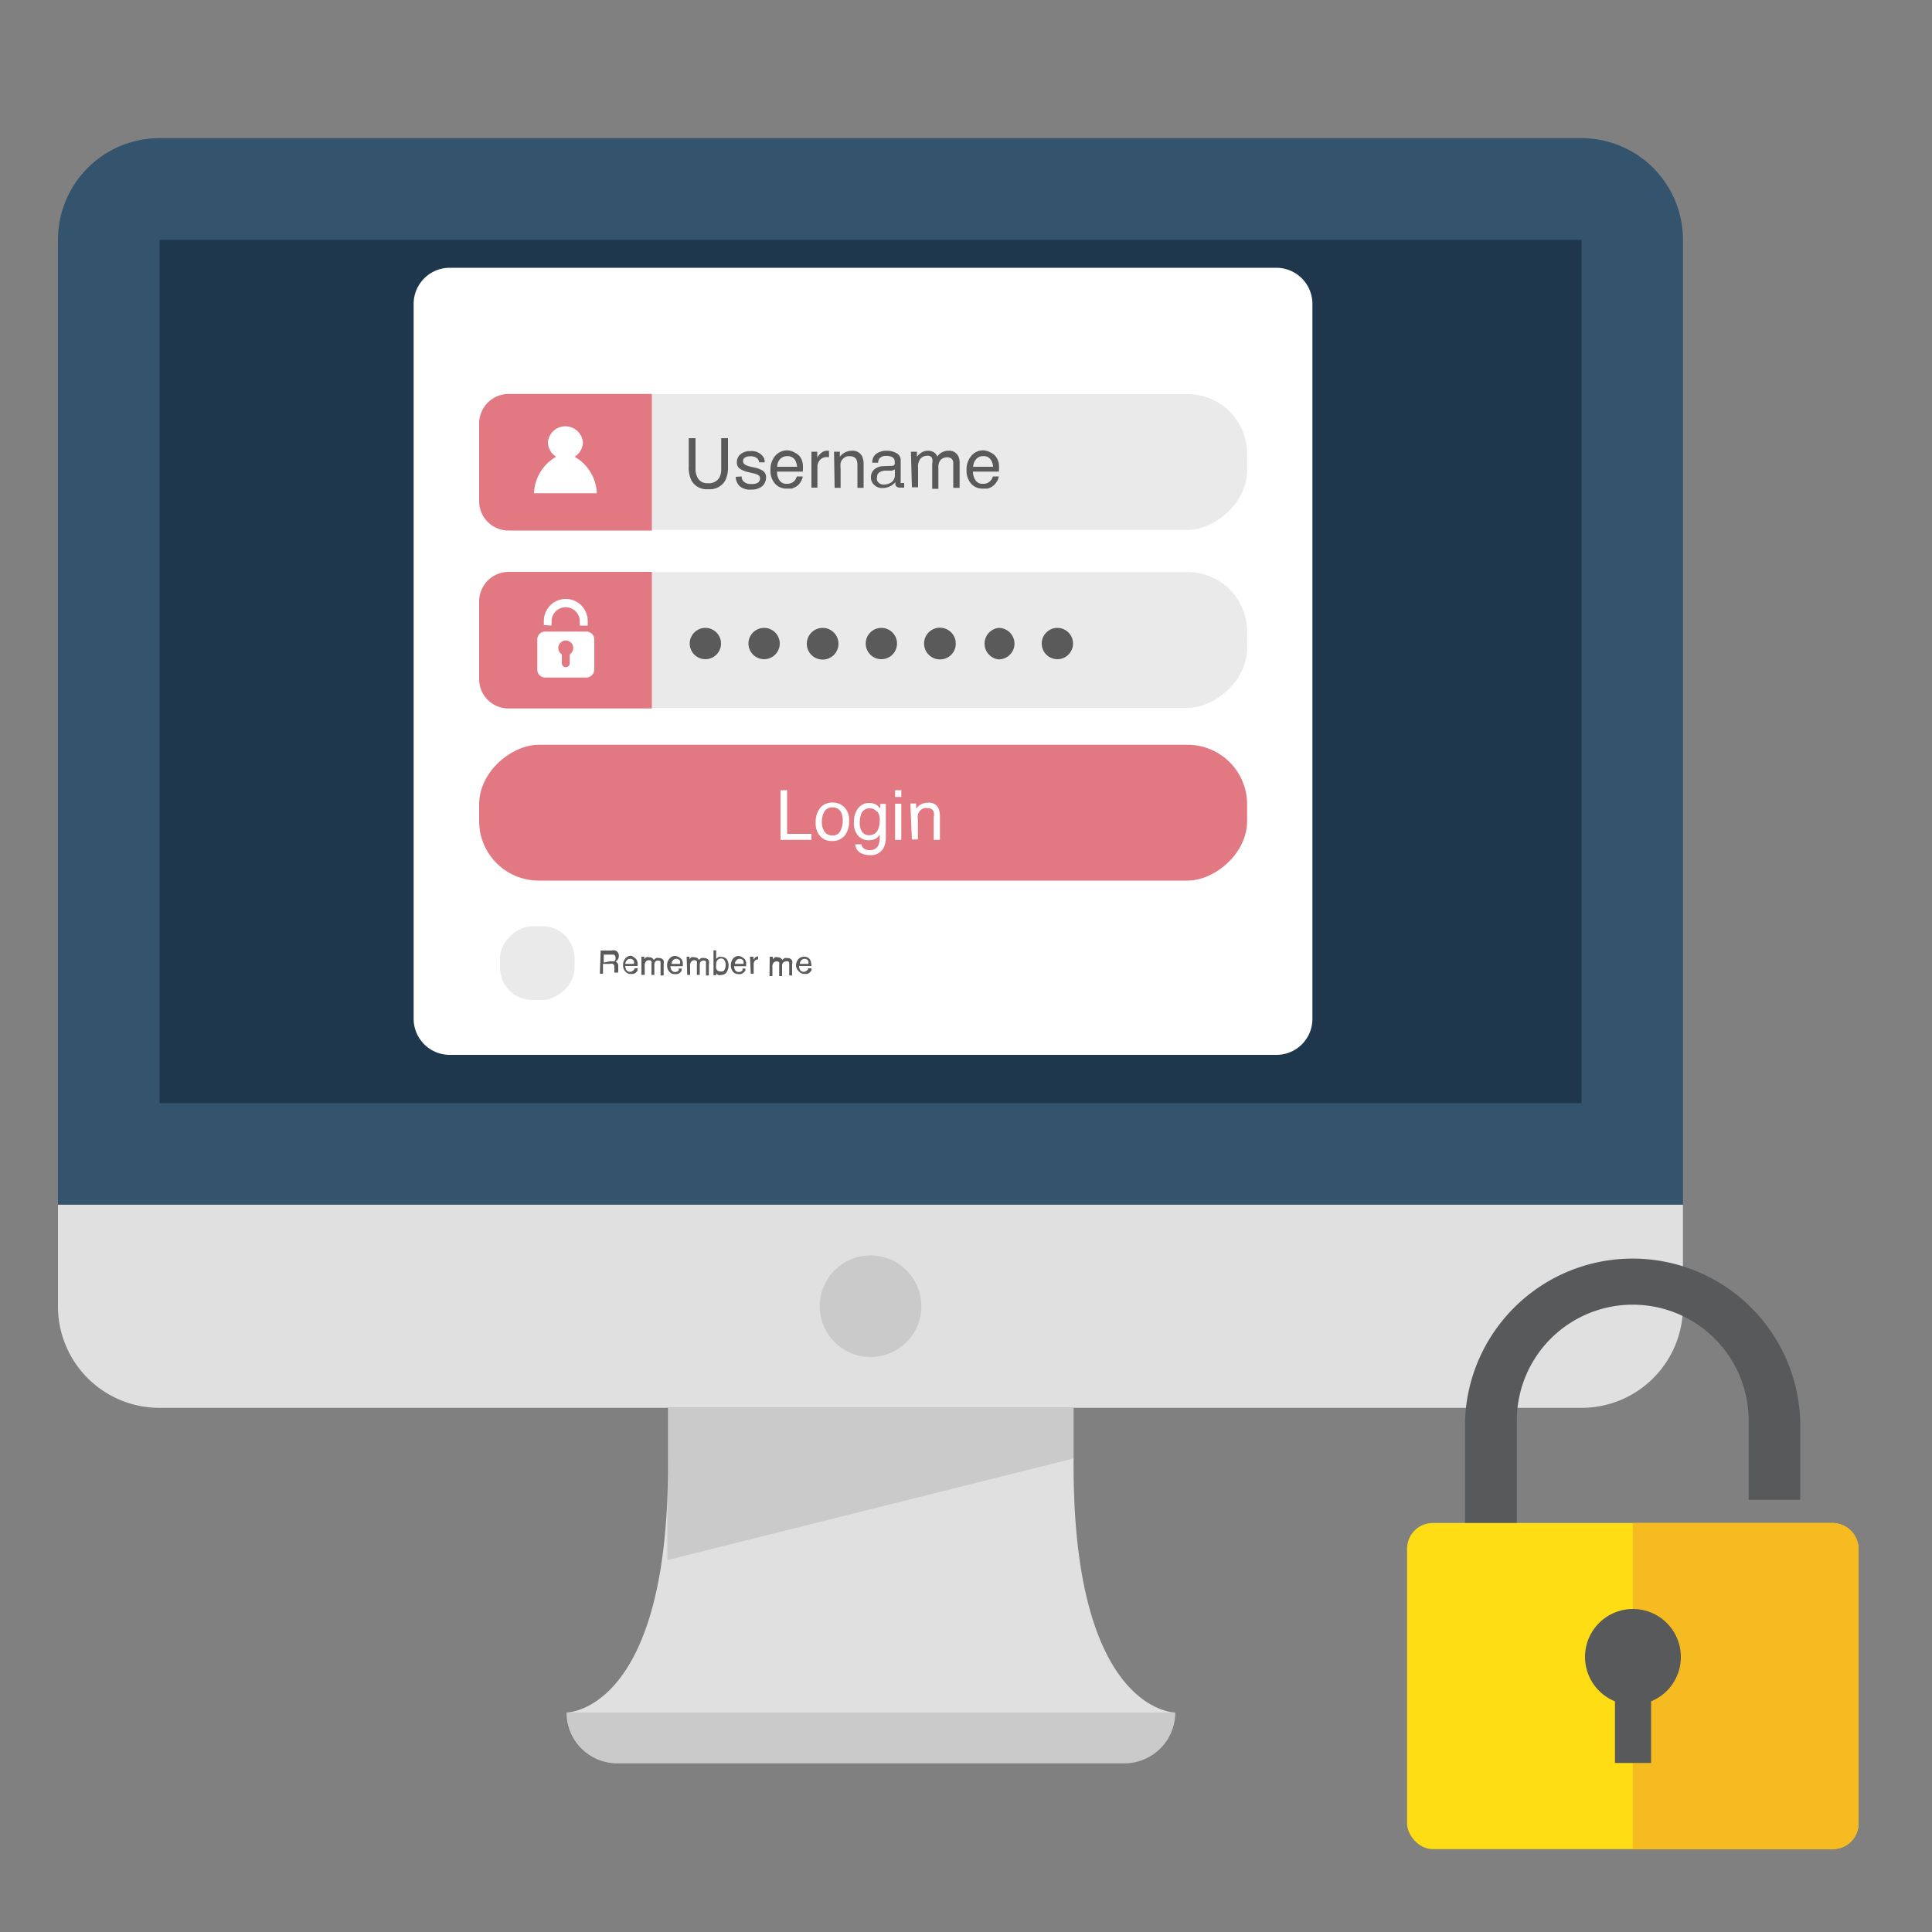 <svg id="Layer_1" data-name="Layer 1" xmlns="http://www.w3.org/2000/svg" viewBox="0 0 100 100"><rect x="0" y="0" width="100" height="100" fill="#808080" stroke="none"/><defs><style>.cls-1{fill:#e0e0e0;}.cls-2{fill:#34546d;}.cls-3{fill:#1e374c;}.cls-4{opacity:0.1;}.cls-5{fill:#fff;}.cls-6{fill:#eaeaea;}.cls-7{fill:#e27982;}.cls-8{fill:#5b5a5a;}.cls-9{fill:#58595b;}.cls-10{fill:#ffdd15;}.cls-11{fill:#f5bb20;}</style></defs><title>account-access-security</title><g id="screen-coding"><path class="cls-1" d="M55.57,75.5V72.86h-21v2.63c.11,13.15-5.25,13.15-5.25,13.15a2.62,2.62,0,0,0,2.62,2.63H58.2a2.63,2.63,0,0,0,2.63-2.63S55.47,88.64,55.57,75.5Z"/><path class="cls-2" d="M87.11,62.36h0V12.41a5.26,5.26,0,0,0-5.25-5.26H8.26A5.26,5.26,0,0,0,3,12.41V62.35H87.11Z"/><rect class="cls-3" x="8.26" y="12.41" width="73.6" height="44.69"/><path class="cls-1" d="M3,62.36v5.25a5.25,5.25,0,0,0,5.26,5.26h73.6a5.25,5.25,0,0,0,5.25-5.26V62.36Z"/><path class="cls-4" d="M31.91,91.27H58.2a2.63,2.63,0,0,0,2.63-2.63H29.29A2.62,2.62,0,0,0,31.91,91.27Z"/><circle class="cls-4" cx="45.06" cy="67.61" r="2.63"/><polygon class="cls-4" points="55.57 75.49 34.54 80.75 34.54 72.86 55.57 72.86 55.57 75.49"/></g><path class="cls-5" d="M66.07,13.86H23.28a1.87,1.87,0,0,0-1.87,1.87v37a1.87,1.87,0,0,0,1.87,1.87H66.07a1.86,1.86,0,0,0,1.86-1.87v-37A1.87,1.87,0,0,0,66.07,13.86Z"/><rect class="cls-6" x="25.9" y="47.92" width="3.82" height="3.86" rx="1.67" transform="translate(77.66 22.04) rotate(90)"/><rect class="cls-7" x="41.16" y="22.18" width="7.03" height="39.75" rx="3.08" transform="translate(86.73 -2.61) rotate(90)"/><path class="cls-5" d="M40.4,40.9h.34v2.26H42v.31H40.4Z"/><path class="cls-5" d="M43.7,41.78a.93.93,0,0,1,.25.71,1.21,1.21,0,0,1-.22.75.81.81,0,0,1-.68.29.79.79,0,0,1-.61-.26,1,1,0,0,1-.22-.7,1.16,1.16,0,0,1,.23-.75.8.8,0,0,1,.64-.28A.84.84,0,0,1,43.7,41.78ZM43.5,43a1.11,1.11,0,0,0,.12-.52,1,1,0,0,0-.08-.43.48.48,0,0,0-.46-.26.45.45,0,0,0-.41.22,1,1,0,0,0-.13.53.87.87,0,0,0,.13.5.46.46,0,0,0,.41.2A.41.41,0,0,0,43.5,43Z"/><path class="cls-5" d="M45.38,41.67a1,1,0,0,1,.18.18v-.24h.29v1.7a1.28,1.28,0,0,1-.11.57.75.75,0,0,1-.73.38.9.9,0,0,1-.51-.14.53.53,0,0,1-.23-.42h.32a.29.29,0,0,0,.09.19A.45.45,0,0,0,45,44a.46.46,0,0,0,.47-.26,1.21,1.21,0,0,0,.06-.53.63.63,0,0,1-.22.21.87.87,0,0,1-.35.07.73.73,0,0,1-.53-.22.94.94,0,0,1-.23-.71,1.13,1.13,0,0,1,.23-.74.72.72,0,0,1,.55-.26A.71.71,0,0,1,45.38,41.67Zm0,.34a.42.42,0,0,0-.36-.17.44.44,0,0,0-.45.31,1.29,1.29,0,0,0-.07.43.82.82,0,0,0,.13.49.42.42,0,0,0,.35.16.48.48,0,0,0,.47-.3,1,1,0,0,0,.08-.41A.74.74,0,0,0,45.41,42Z"/><path class="cls-5" d="M46.33,40.9h.32v.35h-.32Zm0,.7h.32v1.87h-.32Z"/><path class="cls-5" d="M47.12,41.59h.3v.27a.71.71,0,0,1,.61-.31.53.53,0,0,1,.54.28,1,1,0,0,1,.08.43v1.21h-.32V42.29a.7.7,0,0,0,0-.28.32.32,0,0,0-.31-.18.48.48,0,0,0-.18,0,.42.42,0,0,0-.23.15.44.44,0,0,0-.1.19,1,1,0,0,0,0,.28v1h-.31Z"/><rect class="cls-6" x="41.16" y="4.03" width="7.03" height="39.75" rx="3.08" transform="translate(68.58 -20.76) rotate(90)"/><path class="cls-7" d="M33.74,20.39H26.33a1.53,1.53,0,0,0-1.53,1.54v4a1.52,1.52,0,0,0,1.53,1.53h7.41Z"/><path class="cls-8" d="M36,22.68v1.59a.92.92,0,0,0,.11.46.55.55,0,0,0,.53.28.62.62,0,0,0,.6-.3.93.93,0,0,0,.09-.44V22.68h.35v1.44a1.59,1.59,0,0,1-.13.73.91.91,0,0,1-.89.47.89.89,0,0,1-.88-.47,1.59,1.59,0,0,1-.13-.73V22.68Z"/><path class="cls-8" d="M38.39,24.66a.33.33,0,0,0,.08.24.51.51,0,0,0,.42.15A.62.62,0,0,0,39.2,25a.26.26,0,0,0,.14-.24.2.2,0,0,0-.11-.18,1,1,0,0,0-.28-.09l-.25-.06a1.28,1.28,0,0,1-.36-.14.38.38,0,0,1-.2-.35.53.53,0,0,1,.19-.43.77.77,0,0,1,.52-.16.72.72,0,0,1,.62.25.46.46,0,0,1,.11.33h-.29a.36.36,0,0,0-.08-.19.49.49,0,0,0-.38-.12.43.43,0,0,0-.28.07.2.2,0,0,0-.09.18.22.22,0,0,0,.12.19,1.17,1.17,0,0,0,.21.08l.21.05a1.43,1.43,0,0,1,.46.16.4.4,0,0,1,.19.38.61.61,0,0,1-.19.43.85.85,0,0,1-.59.18.79.79,0,0,1-.6-.19.71.71,0,0,1-.19-.47Z"/><path class="cls-8" d="M41.14,23.43a.7.7,0,0,1,.29.24.81.81,0,0,1,.12.33,2,2,0,0,1,0,.41H40.22a.78.78,0,0,0,.13.46.43.43,0,0,0,.39.17.5.5,0,0,0,.39-.16.57.57,0,0,0,.11-.22h.31a.58.58,0,0,1-.08.23.8.8,0,0,1-.15.21.85.85,0,0,1-.35.19l-.26,0a.78.78,0,0,1-.59-.25,1,1,0,0,1-.24-.71,1.07,1.07,0,0,1,.24-.73.82.82,0,0,1,.64-.29A.86.86,0,0,1,41.14,23.43Zm.12.73a1.12,1.12,0,0,0-.09-.32.45.45,0,0,0-.43-.23.49.49,0,0,0-.36.15.57.57,0,0,0-.15.4Z"/><path class="cls-8" d="M42,23.38h.3v.32a.63.63,0,0,1,.18-.23.45.45,0,0,1,.33-.14h.1v.33h-.11a.45.45,0,0,0-.36.15.51.51,0,0,0-.13.35v1.08H42Z"/><path class="cls-8" d="M43.17,23.38h.3v.26a.79.79,0,0,1,.61-.31.55.55,0,0,1,.54.28,1,1,0,0,1,.08.44v1.2h-.32V24.07a.7.7,0,0,0-.05-.28.32.32,0,0,0-.31-.17.5.5,0,0,0-.18,0,.57.57,0,0,0-.23.15.5.5,0,0,0-.1.19,1.12,1.12,0,0,0,0,.29v1h-.31Z"/><path class="cls-8" d="M46.16,24.11a.14.14,0,0,0,.15-.09.29.29,0,0,0,0-.12.27.27,0,0,0-.11-.23.62.62,0,0,0-.33-.07.42.42,0,0,0-.35.13.41.41,0,0,0-.07.22h-.3a.54.54,0,0,1,.23-.48.92.92,0,0,1,.5-.14,1,1,0,0,1,.53.13.41.41,0,0,1,.21.39v1.08a.08.08,0,0,0,0,.07s0,0,.08,0h.1v.24l-.11,0h-.1a.26.26,0,0,1-.24-.12.58.58,0,0,1,0-.17.91.91,0,0,1-.28.22.86.86,0,0,1-.39.09.57.57,0,0,1-.43-.16.51.51,0,0,1-.17-.39.52.52,0,0,1,.17-.41.76.76,0,0,1,.42-.17ZM45.5,25a.35.35,0,0,0,.24.08.71.71,0,0,0,.32-.07.45.45,0,0,0,.26-.42V24.3l-.15.06-.17,0-.19,0a.68.68,0,0,0-.26.07.27.27,0,0,0-.15.26A.27.27,0,0,0,45.5,25Z"/><path class="cls-8" d="M47.15,23.38h.31v.26a1,1,0,0,1,.21-.2.61.61,0,0,1,.35-.11.57.57,0,0,1,.36.11.72.72,0,0,1,.14.19.62.62,0,0,1,.24-.22.69.69,0,0,1,.32-.08.52.52,0,0,1,.52.28.85.85,0,0,1,.07.39v1.25h-.33V24a.31.31,0,0,0-.09-.26.35.35,0,0,0-.23-.07.47.47,0,0,0-.32.12.57.57,0,0,0-.13.42v1.09h-.32V24a.63.63,0,0,0,0-.28.25.25,0,0,0-.26-.13.48.48,0,0,0-.33.13.68.68,0,0,0-.14.5v1h-.32Z"/><path class="cls-8" d="M51.29,23.43a.67.67,0,0,1,.28.24.82.82,0,0,1,.13.33,2,2,0,0,1,0,.41H50.36a.79.79,0,0,0,.14.46.42.42,0,0,0,.38.17.47.47,0,0,0,.39-.16.48.48,0,0,0,.12-.22h.31a.79.79,0,0,1-.08.23,1.16,1.16,0,0,1-.16.21.79.79,0,0,1-.35.19l-.25,0a.76.76,0,0,1-.59-.25,1,1,0,0,1-.24-.71,1.07,1.07,0,0,1,.24-.73.79.79,0,0,1,.64-.29A.86.86,0,0,1,51.29,23.43Zm.11.73a.71.71,0,0,0-.09-.32.43.43,0,0,0-.42-.23.46.46,0,0,0-.36.15.62.62,0,0,0-.16.4Z"/><path class="cls-5" d="M29.74,23.64a.89.89,0,0,0,.43-.76.91.91,0,0,0-1.81,0,.89.89,0,0,0,.43.76,2.27,2.27,0,0,0-1.15,1.89h3.25A2.27,2.27,0,0,0,29.74,23.64Z"/><path class="cls-8" d="M31.09,49.2h.55a.48.48,0,0,1,.22,0,.28.28,0,0,1,.17.28.32.32,0,0,1-.17.29A.23.23,0,0,1,32,50v.16s0,.08,0,.1a.12.12,0,0,0,0,.08v0h-.2s0,0,0,0a.55.55,0,0,1,0-.09v-.2a.17.17,0,0,0-.08-.16.3.3,0,0,0-.15,0h-.36v.51h-.16Zm.53.55a.35.35,0,0,0,.18,0,.18.18,0,0,0,.06-.16.18.18,0,0,0-.09-.18l-.13,0h-.39v.41Z"/><path class="cls-8" d="M32.81,49.55a.36.36,0,0,1,.13.11.44.44,0,0,1,.06.16A.92.92,0,0,1,33,50h-.64a.48.48,0,0,0,.07.22.22.22,0,0,0,.18.08.23.23,0,0,0,.18-.08.21.21,0,0,0,.06-.1H33a.3.3,0,0,1,0,.11.22.22,0,0,1-.07.09.26.26,0,0,1-.17.09l-.11,0a.36.36,0,0,1-.28-.12.47.47,0,0,1-.12-.34.49.49,0,0,1,.12-.34.37.37,0,0,1,.3-.14A.41.41,0,0,1,32.81,49.55Zm0,.34a.33.33,0,0,0,0-.15.22.22,0,0,0-.2-.11.23.23,0,0,0-.17.08.24.24,0,0,0-.07.18Z"/><path class="cls-8" d="M33.2,49.52h.15v.13a.45.45,0,0,1,.09-.1.34.34,0,0,1,.17,0,.24.24,0,0,1,.17.06.28.28,0,0,1,.06.08.53.53,0,0,1,.12-.1.33.33,0,0,1,.15,0,.25.25,0,0,1,.24.13.49.49,0,0,1,0,.19v.58h-.16v-.61c0-.06,0-.1,0-.12a.22.22,0,0,0-.26,0,.25.25,0,0,0-.06.19v.51h-.15v-.57a.39.39,0,0,0,0-.13.15.15,0,0,0-.13-.06.2.2,0,0,0-.15.06.31.31,0,0,0-.07.24v.46H33.2Z"/><path class="cls-8" d="M35.15,49.55a.36.36,0,0,1,.13.11.44.44,0,0,1,.06.16.92.92,0,0,1,0,.19h-.64a.38.38,0,0,0,.07.22.21.21,0,0,0,.18.08.25.25,0,0,0,.18-.08.19.19,0,0,0,0-.1h.15a.3.3,0,0,1,0,.11.22.22,0,0,1-.07.09.28.28,0,0,1-.17.09l-.12,0a.34.34,0,0,1-.27-.12.47.47,0,0,1-.12-.34.49.49,0,0,1,.12-.34.36.36,0,0,1,.3-.14A.41.41,0,0,1,35.15,49.55Zm.05.34a.54.54,0,0,0,0-.15.22.22,0,0,0-.2-.11.21.21,0,0,0-.17.08.24.24,0,0,0-.07.18Z"/><path class="cls-8" d="M35.54,49.52h.15v.13a.45.45,0,0,1,.09-.1.34.34,0,0,1,.17,0,.25.25,0,0,1,.17.06.28.28,0,0,1,.06.08.38.38,0,0,1,.12-.1.33.33,0,0,1,.15,0,.25.25,0,0,1,.24.13.5.5,0,0,1,0,.19v.58h-.15v-.61c0-.06,0-.1,0-.12a.22.22,0,0,0-.26,0,.25.25,0,0,0-.06.19v.51h-.15v-.57a.39.39,0,0,0,0-.13.15.15,0,0,0-.13-.06.2.2,0,0,0-.15.06.31.31,0,0,0-.07.24v.46h-.15Z"/><path class="cls-8" d="M36.93,49.19h.14v.44l.12-.1a.37.37,0,0,1,.15,0,.37.37,0,0,1,.27.11.55.55,0,0,1,.1.34.6.6,0,0,1-.1.34.31.31,0,0,1-.28.14.23.23,0,0,1-.17,0s-.06-.05-.09-.09v.11h-.14Zm.57,1a.49.49,0,0,0,.06-.25.39.39,0,0,0-.06-.23.19.19,0,0,0-.18-.1.25.25,0,0,0-.18.08.34.34,0,0,0-.07.25.6.6,0,0,0,0,.2.22.22,0,0,0,.22.14A.2.2,0,0,0,37.5,50.21Z"/><path class="cls-8" d="M38.42,49.55a.4.4,0,0,1,.14.11.44.44,0,0,1,.06.16s0,.1,0,.19H38a.38.38,0,0,0,.06.22.22.22,0,0,0,.18.08.26.26,0,0,0,.19-.08.31.31,0,0,0,0-.1h.15a.76.76,0,0,1,0,.11.46.46,0,0,1-.24.18l-.12,0a.38.38,0,0,1-.28-.12.51.51,0,0,1-.11-.34.53.53,0,0,1,.11-.34.39.39,0,0,1,.3-.14A.41.41,0,0,1,38.42,49.55Zm.06.34a.33.33,0,0,0,0-.15.21.21,0,0,0-.2-.11.25.25,0,0,0-.17.08.29.29,0,0,0-.07.18Z"/><path class="cls-8" d="M38.82,49.52H39v.16a.33.33,0,0,1,.08-.11.26.26,0,0,1,.16-.07h0v.16h0a.19.19,0,0,0-.17.07.27.27,0,0,0-.06.17v.5h-.15Z"/><path class="cls-8" d="M39.84,49.52H40v.13l.1-.1a.28.28,0,0,1,.16,0,.24.24,0,0,1,.17.06.19.19,0,0,1,.07.08.35.35,0,0,1,.11-.1.42.42,0,0,1,.15,0,.25.25,0,0,1,.24.13.36.36,0,0,1,0,.19v.58h-.15v-.61a.14.14,0,0,0-.05-.12.18.18,0,0,0-.11,0,.24.24,0,0,0-.15.06.25.25,0,0,0-.06.19v.51h-.15v-.57a.39.39,0,0,0,0-.13.14.14,0,0,0-.13-.06.24.24,0,0,0-.15.06.31.31,0,0,0-.07.24v.46h-.15Z"/><path class="cls-8" d="M41.79,49.55a.36.36,0,0,1,.13.11.44.44,0,0,1,.06.16A.78.78,0,0,1,42,50h-.64a.38.38,0,0,0,.06.22.24.24,0,0,0,.36,0,.21.21,0,0,0,.06-.1H42a.26.26,0,0,1,0,.11.36.36,0,0,1-.08.09.26.26,0,0,1-.16.09l-.12,0a.38.38,0,0,1-.28-.12A.51.51,0,0,1,41.2,50a.53.53,0,0,1,.11-.34.39.39,0,0,1,.3-.14A.41.41,0,0,1,41.79,49.55Zm.05.34a.33.33,0,0,0,0-.15.21.21,0,0,0-.2-.11.23.23,0,0,0-.17.08.29.29,0,0,0-.07.18Z"/><rect class="cls-6" x="41.16" y="13.24" width="7.03" height="39.75" rx="3.08" transform="translate(77.79 -11.55) rotate(90)"/><path class="cls-7" d="M33.74,29.6H26.33a1.53,1.53,0,0,0-1.53,1.54v4a1.52,1.52,0,0,0,1.53,1.53h7.41Z"/><path class="cls-8" d="M37.32,33.32a.81.81,0,1,1-.81-.82A.81.81,0,0,1,37.32,33.32Z"/><path class="cls-8" d="M40.36,33.32a.81.81,0,1,1-.81-.82A.81.81,0,0,1,40.36,33.32Z"/><path class="cls-8" d="M43.4,33.32a.82.82,0,1,1-.82-.82A.82.82,0,0,1,43.4,33.32Z"/><path class="cls-8" d="M46.43,33.32a.81.81,0,1,1-.81-.82A.81.81,0,0,1,46.43,33.32Z"/><path class="cls-8" d="M49.47,33.32a.81.81,0,0,1-.81.81.82.82,0,1,1,.81-.81Z"/><path class="cls-8" d="M52.51,33.32a.82.82,0,0,1-.82.81.82.82,0,0,1,0-1.63A.82.82,0,0,1,52.51,33.32Z"/><path class="cls-8" d="M55.54,33.32a.81.81,0,1,1-.81-.82A.81.81,0,0,1,55.54,33.32Z"/><path class="cls-5" d="M30.35,32.69H28.22a.41.41,0,0,0-.41.41v1.56a.41.41,0,0,0,.41.41h2.13a.42.42,0,0,0,.41-.41V33.1A.41.41,0,0,0,30.35,32.69Zm-.86,1.18v.46a.2.2,0,0,1-.21.2.2.2,0,0,1-.2-.2v-.46a.39.39,0,0,1,.2-.72.39.39,0,0,1,.39.39A.39.39,0,0,1,29.49,33.87Z"/><path class="cls-5" d="M28.55,32.38v-.22a.73.73,0,1,1,1.46,0v.22h.41v-.22A1.14,1.14,0,0,0,29.28,31h0a1.14,1.14,0,0,0-1.13,1.13v.22Z"/><path class="cls-9" d="M87.8,81.47H78.51V73.53a6,6,0,0,1,12,0v4.1h2.67v-4.1a8.68,8.68,0,0,0-17.35,0V84.14h12Z"/><rect class="cls-10" x="72.83" y="78.83" width="23.37" height="16.88" rx="1.33"/><path class="cls-11" d="M94.87,78.83H84.51V95.71H94.87a1.34,1.34,0,0,0,1.33-1.33V80.16A1.34,1.34,0,0,0,94.87,78.83Z"/><path class="cls-9" d="M87,85.77a2.48,2.48,0,1,0-3.41,2.29v3.19h1.87V88.06A2.47,2.47,0,0,0,87,85.77Z"/></svg>